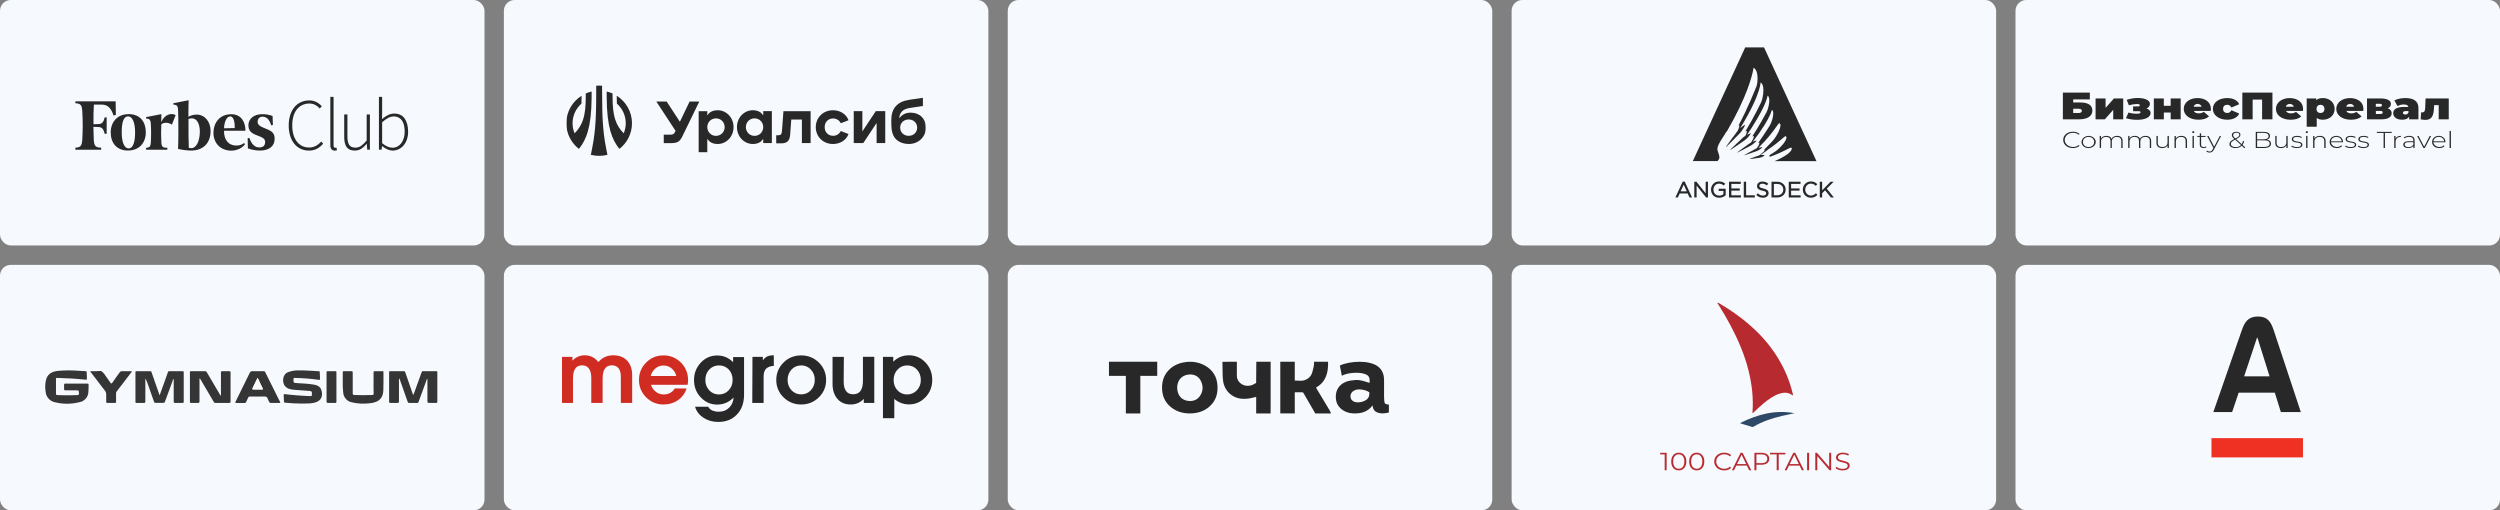 <?xml version="1.0" encoding="UTF-8"?> <svg xmlns="http://www.w3.org/2000/svg" width="1161" height="237" viewBox="0 0 1161 237" fill="none"><rect x="0" y="0" width="1161" height="237" fill="#808080" stroke="none"/> <rect x="468" width="225" height="114" rx="5" fill="#F6F9FD"></rect> <rect x="702" width="225" height="114" rx="5" fill="#F6F9FD"></rect> <path d="M781.448 84.343L778.054 91.709H779.199L780.051 89.849H783.765L784.603 91.709H785.789L782.395 84.343H781.448ZM783.315 88.853H780.494L781.911 85.755L783.315 88.853Z" fill="#282828"></path> <path d="M792.106 89.762L787.806 84.39H786.831V91.709H787.908V86.203L792.324 91.709H793.182V84.39H792.106V89.762Z" fill="#282828"></path> <path d="M798.164 88.665H800.344V90.204C799.799 90.626 799.152 90.833 798.423 90.833C797.612 90.833 796.951 90.572 796.467 90.057C795.976 89.535 795.731 88.866 795.731 88.05C795.731 87.287 795.976 86.624 796.467 86.089C796.958 85.547 797.564 85.286 798.307 85.286C799.09 85.286 799.792 85.547 800.392 86.056L800.501 86.149L801.21 85.333L801.101 85.239C800.705 84.918 800.29 84.671 799.867 84.51C799.438 84.35 798.927 84.269 798.334 84.269C797.251 84.269 796.351 84.644 795.649 85.387C794.954 86.129 794.6 87.019 794.6 88.043C794.6 89.113 794.947 90.023 795.636 90.739C796.324 91.462 797.251 91.823 798.389 91.823C799.52 91.823 800.521 91.448 801.36 90.712L801.407 90.672V87.662H798.164V88.665Z" fill="#282828"></path> <path d="M804.045 88.525H807.949V87.514H804.045V85.4H808.413V84.39H802.947V91.709H808.46V90.706H804.045V88.525Z" fill="#282828"></path> <path d="M810.9 84.39H809.803V91.709H814.934V90.692H810.9V84.39Z" fill="#282828"></path> <path d="M820.72 88.29C820.331 87.963 819.711 87.708 818.88 87.534C818.144 87.381 817.647 87.207 817.394 87.019C817.163 86.845 817.047 86.611 817.047 86.31C817.047 86.016 817.17 85.781 817.415 85.594C817.667 85.4 818.008 85.3 818.43 85.3C819.139 85.3 819.8 85.547 820.406 86.029L820.522 86.123L821.17 85.286L821.06 85.199C820.304 84.604 819.432 84.303 818.45 84.303C817.735 84.303 817.135 84.497 816.672 84.878C816.195 85.266 815.956 85.768 815.956 86.364C815.956 86.972 816.161 87.454 816.57 87.788C816.965 88.117 817.592 88.364 818.478 88.551C819.173 88.692 819.65 88.859 819.895 89.046C820.12 89.221 820.229 89.448 820.229 89.749C820.229 90.07 820.106 90.317 819.847 90.518C819.582 90.719 819.22 90.826 818.777 90.826C818.314 90.826 817.892 90.746 817.531 90.599C817.163 90.445 816.788 90.197 816.42 89.869L816.311 89.769L815.622 90.565L815.725 90.659C816.604 91.428 817.619 91.823 818.75 91.823C819.5 91.823 820.12 91.629 820.604 91.241C821.094 90.846 821.34 90.324 821.34 89.689C821.333 89.093 821.128 88.625 820.72 88.29Z" fill="#282828"></path> <path d="M825.319 84.39H822.689V91.709H825.319C826.464 91.709 827.418 91.355 828.154 90.666C828.891 89.97 829.265 89.093 829.265 88.05C829.265 87.006 828.891 86.123 828.154 85.433C827.432 84.744 826.471 84.39 825.319 84.39ZM825.319 90.692H823.786V85.407H825.319C826.165 85.407 826.853 85.661 827.371 86.163C827.889 86.665 828.147 87.3 828.147 88.05C828.147 88.812 827.889 89.448 827.378 89.943C826.866 90.445 826.171 90.692 825.319 90.692Z" fill="#282828"></path> <path d="M831.793 88.525H835.705V87.514H831.793V85.4H836.161V84.39H830.696V91.709H836.216V90.706H831.793V88.525Z" fill="#282828"></path> <path d="M843.207 89.836C842.853 90.164 842.499 90.418 842.158 90.572C841.824 90.733 841.429 90.806 840.993 90.806C840.243 90.806 839.63 90.545 839.119 90.01C838.615 89.481 838.356 88.819 838.356 88.043C838.356 87.26 838.608 86.598 839.112 86.069C839.616 85.541 840.23 85.279 840.986 85.279C841.756 85.279 842.478 85.594 843.139 86.203L843.242 86.303L843.971 85.534L843.868 85.44C843.453 85.059 843.024 84.764 842.594 84.564C842.151 84.363 841.62 84.263 841 84.263C839.93 84.263 839.024 84.631 838.308 85.367C837.593 86.096 837.231 86.999 837.231 88.043C837.231 89.1 837.593 90.003 838.294 90.726C839.003 91.448 839.902 91.816 840.966 91.816C841.606 91.816 842.165 91.709 842.621 91.502C843.078 91.295 843.521 90.987 843.93 90.579L844.025 90.485L843.296 89.729L843.207 89.836Z" fill="#282828"></path> <path d="M848.339 87.621L851.562 84.39H850.117L846.206 88.384V84.39H845.109V91.709H846.206V89.736L847.576 88.371L850.268 91.709H851.651L848.339 87.621Z" fill="#282828"></path> <path d="M843.562 74.822H824.1C824.89 74.548 828.584 72.822 830.199 71.524C831.132 70.774 831.868 69.985 832.052 69.323C832.086 69.216 832.1 69.115 832.1 69.015C832.1 68.921 832.086 68.841 832.059 68.754C832.011 68.58 831.909 68.513 831.704 68.547C831.323 68.6 830.601 69.008 829.354 69.644C827.773 70.447 825.34 71.618 821.667 72.929C821.824 72.742 821.912 72.574 821.912 72.441C821.912 72.4 821.905 72.367 821.892 72.333C821.837 72.24 821.694 72.22 821.469 72.26C823.193 71.183 824.325 70.427 824.325 70.427C825.169 69.918 826.86 68.406 828.1 66.86C828.965 65.79 829.612 64.706 829.626 63.937C829.626 63.923 829.626 63.917 829.626 63.91C829.626 63.716 829.585 63.535 829.49 63.388C829.442 63.301 829.381 63.254 829.306 63.241C828.999 63.174 828.406 63.736 827.166 64.813C825.899 65.904 823.956 67.523 820.938 69.537C820.931 69.543 820.931 69.543 820.924 69.55C820.815 69.651 820.713 69.758 820.597 69.851C820.208 70.206 819.745 70.473 819.316 70.781L818.014 71.684C817.871 71.785 817.728 71.878 817.578 71.979C817.585 71.979 817.599 71.972 817.605 71.972C818.198 71.898 818.798 71.878 819.445 72.046C819.479 72.052 819.5 72.093 819.493 72.126C819.493 72.139 819.486 72.146 819.473 72.159C818.982 72.608 818.437 72.869 817.885 73.083C817.333 73.31 816.726 73.303 816.147 73.397C815.568 73.491 814.982 73.578 814.396 73.658C813.803 73.725 813.224 73.805 812.631 73.866C812.597 73.866 812.57 73.846 812.57 73.812C812.57 73.785 812.583 73.765 812.604 73.752C813.149 73.524 813.707 73.324 814.26 73.11C814.811 72.902 815.37 72.708 815.929 72.521C816.345 72.38 816.753 72.186 817.176 72.073C817.401 71.872 817.619 71.678 817.837 71.477L819.03 70.44C819.105 70.373 819.18 70.306 819.254 70.239C819.391 70.005 819.479 69.798 819.479 69.644C819.479 69.577 819.466 69.523 819.432 69.477C819.411 69.457 819.391 69.443 819.37 69.436C821.646 67.148 823.289 65.335 823.289 65.335C823.902 64.726 824.938 63.208 825.742 61.635C826.369 60.397 826.846 59.133 826.846 58.243C826.846 57.848 826.75 57.527 826.539 57.32C826.185 56.945 825.803 57.594 824.665 59.22C823.357 61.093 821.04 64.258 816.604 68.64C816.795 68.587 816.985 68.54 817.183 68.5C817.558 68.426 817.939 68.366 818.348 68.359C818.382 68.359 818.41 68.386 818.41 68.419C818.41 68.439 818.403 68.453 818.396 68.46C818.123 68.761 817.823 69.002 817.51 69.229C817.203 69.457 816.883 69.657 816.556 69.838C816.229 70.018 815.888 70.166 815.527 70.286C815.166 70.4 814.805 70.513 814.457 70.641C813.755 70.902 813.047 71.149 812.331 71.39C811.616 71.624 810.907 71.872 810.184 72.093C810.15 72.106 810.123 72.086 810.109 72.052C810.103 72.026 810.109 71.999 810.137 71.986C810.784 71.597 811.438 71.243 812.093 70.868C812.747 70.507 813.408 70.152 814.075 69.804C814.409 69.63 814.73 69.436 815.057 69.249C815.288 69.115 815.527 69.008 815.772 68.908C816.522 67.891 817.306 66.646 816.985 66.312C816.89 66.232 816.713 66.285 816.467 66.426C816.467 66.426 816.467 66.426 816.474 66.419C819.37 62.371 821.762 58.491 821.762 58.491C822.171 57.895 822.662 56.771 823.023 55.553C823.302 54.597 823.5 53.586 823.5 52.743C823.5 51.934 823.323 51.285 822.866 50.977C822.866 50.977 822.75 51.706 822.021 53.325C820.999 55.587 818.784 59.595 814.014 65.803C814.144 65.75 814.266 65.696 814.396 65.643C814.811 65.482 815.234 65.335 815.691 65.248C815.725 65.241 815.759 65.268 815.765 65.295C815.765 65.315 815.765 65.335 815.752 65.342C815.466 65.71 815.152 66.024 814.825 66.319C814.498 66.62 814.157 66.887 813.81 67.148C813.455 67.403 813.087 67.63 812.699 67.831C812.631 67.864 812.563 67.898 812.494 67.931C812.413 67.971 812.331 68.011 812.242 68.058C812.004 68.178 811.765 68.299 811.527 68.426C811.486 68.446 811.438 68.473 811.391 68.5C810.839 68.801 810.287 69.095 809.728 69.383C809.557 69.477 809.38 69.564 809.21 69.657C808.999 69.764 808.787 69.871 808.576 69.978C808.011 70.266 807.445 70.561 806.873 70.835C806.845 70.848 806.804 70.835 806.798 70.808C806.784 70.788 806.791 70.754 806.811 70.741C807.499 70.206 808.208 69.697 808.91 69.175C809.019 69.095 809.128 69.015 809.237 68.941C809.585 68.694 809.925 68.446 810.273 68.199C810.525 68.018 810.784 67.838 811.036 67.657C811.241 67.516 811.445 67.369 811.643 67.215C811.793 67.108 811.936 66.994 812.086 66.881C812.433 66.62 812.794 66.392 813.176 66.198C813.769 65.261 814.478 64.03 814.478 63.448C814.478 63.328 814.45 63.241 814.382 63.181C814.26 63.087 814.021 63.208 813.707 63.462C817.115 58.276 820.256 52.315 820.256 52.315C820.467 51.967 820.685 51.452 820.89 50.85C821.312 49.605 821.667 47.973 821.667 46.655C821.667 46.521 821.667 46.394 821.653 46.267C821.605 45.397 821.367 44.708 820.863 44.42C820.863 44.42 820.863 44.447 820.849 44.494C820.849 44.494 820.849 44.494 820.849 44.501C820.808 44.802 820.59 45.939 819.657 48.147C818.723 50.368 817.06 53.673 814.123 58.283C814.123 58.29 814.116 58.297 814.109 58.303C814.096 58.33 814.075 58.363 814.062 58.397C813.605 59.227 813.047 60.003 812.528 60.806L811.356 62.612C811.854 62.338 812.386 62.097 812.965 61.916C813.005 61.903 813.047 61.923 813.06 61.963C813.067 61.983 813.067 62.003 813.053 62.023C812.528 62.953 811.854 63.703 811.131 64.405C810.77 64.753 810.382 65.068 809.96 65.349C809.857 65.415 809.755 65.482 809.653 65.549C809.339 65.757 809.019 65.964 808.712 66.185C808.712 66.185 808.712 66.185 808.706 66.185L808.597 66.258L807.472 67.055L806.968 67.396L806.225 67.904C805.38 68.46 804.556 69.035 803.704 69.577C803.67 69.597 803.629 69.59 803.602 69.557C803.581 69.53 803.588 69.49 803.608 69.47C803.69 69.389 803.765 69.309 803.847 69.229C804.481 68.593 805.121 67.984 805.762 67.362L806.416 66.74L806.852 66.325L807.152 66.051L807.956 65.308C808.188 65.094 808.413 64.874 808.637 64.653C808.774 64.519 808.903 64.392 809.04 64.258C809.401 63.91 809.782 63.589 810.198 63.308C810.321 63.228 810.443 63.147 810.566 63.067C810.92 62.338 811.22 61.595 811.22 61.167C811.22 61.02 811.186 60.906 811.104 60.846C810.982 60.765 810.77 60.886 810.498 61.127C814.314 54.938 817.796 47.645 817.796 47.645C818.042 47.17 818.287 46.441 818.484 45.591C818.75 44.474 818.927 43.149 818.927 41.931C818.927 41.068 818.832 40.252 818.614 39.603C818.539 39.389 818.457 39.195 818.348 39.021C818.348 39.014 818.341 39.001 818.334 38.994C818.15 38.686 817.912 38.446 817.619 38.305C817.619 38.325 817.612 39.429 816.822 41.945C815.834 45.183 813.49 50.83 808.113 59.601C808.351 59.38 808.59 59.166 808.849 58.966C809.292 58.611 809.748 58.27 810.273 57.975C810.314 57.955 810.355 57.969 810.382 58.002C810.396 58.022 810.396 58.042 810.389 58.062C810.184 58.618 809.919 59.12 809.632 59.608C809.353 60.096 809.04 60.565 808.712 61.013C808.379 61.461 808.017 61.883 807.615 62.277C807.356 62.532 807.097 62.786 806.832 63.04C806.695 63.181 806.552 63.321 806.416 63.462L805.251 64.666L804.174 65.757L804.072 65.857C803.268 66.64 802.484 67.436 801.673 68.212C801.646 68.239 801.598 68.239 801.571 68.212C801.55 68.192 801.544 68.152 801.564 68.125C802.198 67.202 802.866 66.312 803.52 65.402L803.826 64.987L804.515 64.05L805.53 62.719C805.646 62.565 805.762 62.411 805.878 62.251C806.096 61.956 806.3 61.655 806.511 61.361C806.648 61.174 806.791 60.993 806.941 60.819C806.961 60.792 806.982 60.772 806.995 60.745C807.193 60.324 807.377 59.889 807.513 59.494C807.513 59.494 807.513 59.494 807.513 59.487L807.52 59.467L807.527 59.447C807.547 59.387 807.568 59.32 807.588 59.26C807.602 59.213 807.615 59.166 807.629 59.126C807.636 59.106 807.636 59.093 807.643 59.073C807.656 59.006 807.677 58.946 807.683 58.885C807.683 58.879 807.69 58.865 807.69 58.865C807.697 58.818 807.711 58.778 807.711 58.731C807.711 58.711 807.718 58.691 807.718 58.671C807.724 58.624 807.724 58.577 807.724 58.537C807.724 58.377 807.683 58.256 807.602 58.19C807.547 58.156 807.472 58.163 807.39 58.203C811.472 50.81 815.684 40.152 815.684 40.152C815.738 40.025 815.793 39.877 815.834 39.71C816.065 38.914 816.222 37.736 816.222 36.512C816.222 35.381 816.086 34.21 815.759 33.274C815.663 32.993 815.547 32.732 815.404 32.498C815.173 32.103 814.886 31.788 814.532 31.594C814.478 31.561 814.423 31.534 814.362 31.507C814.355 31.507 814.341 31.501 814.334 31.494C814.334 31.494 814.334 31.527 814.321 31.588C814.3 31.708 814.266 31.949 814.205 32.317C813.694 35.08 811.384 44.828 802.021 60.913C801.843 61.04 801.694 61.214 801.557 61.455C800.992 62.451 800.167 63.642 799.411 64.853C799.159 65.261 798.906 65.676 798.682 66.078C798.682 66.078 798.682 66.084 798.675 66.084C798.293 66.767 797.98 67.429 797.782 68.058C797.693 68.319 797.632 68.573 797.598 68.814C797.537 69.209 797.543 69.577 797.639 69.912C798.259 72.073 798.423 71.805 798.484 73.116V73.136C798.504 73.591 798.218 74.08 797.837 74.528C797.768 74.608 797.598 74.796 797.584 74.809H786.143L810.484 22H819.214L843.562 74.822Z" fill="#282828"></path> <rect x="936" width="225" height="114" rx="5" fill="#F6F9FD"></rect> <rect width="225" height="114" rx="5" fill="#F6F9FD"></rect> <rect y="123" width="225" height="114" rx="5" fill="#F6F9FD"></rect> <rect x="234" y="123" width="225" height="114" rx="5" fill="#F6F9FD"></rect> <rect x="468" y="123" width="225" height="114" rx="5" fill="#F6F9FD"></rect> <rect x="702" y="123" width="225" height="114" rx="5" fill="#F6F9FD"></rect> <rect x="936" y="123" width="225" height="114" rx="5" fill="#F6F9FD"></rect> <path fill-rule="evenodd" clip-rule="evenodd" d="M636.008 175.842C635.826 174.715 634.99 174.082 633.922 173.709C632.089 173.068 630.191 173.033 628.274 173.185C626.502 173.324 624.789 173.667 623.137 174.496C622.831 172.879 622.536 171.329 622.238 169.761C623.691 169.072 625.151 168.688 626.65 168.429C629.857 167.878 633.071 167.792 636.25 168.559C639.602 169.369 641.955 171.217 642.605 174.616C642.765 175.456 642.759 176.727 642.759 176.727V184.363C642.759 184.695 642.801 185.404 642.822 185.734C642.941 187.499 643.107 187.672 645 187.939V191.573C643.132 192.022 641.213 192.259 639.314 191.406C638.246 190.927 637.754 190.04 637.519 188.993C637.489 188.856 637.475 188.715 637.457 188.546V188.546V188.542C637.448 188.455 637.438 188.36 637.424 188.253C635.131 191.394 631.85 192.165 628.243 191.972C624.202 191.756 621.1 189.171 620.529 186.121C619.6 181.157 622.228 177.449 627.472 176.701C630.789 176.227 631.739 176.428 636.026 177.818C636.026 177.608 636.034 177.398 636.042 177.19C636.06 176.733 636.078 176.281 636.008 175.842ZM635.894 182.154C634.794 181.433 633.543 181.054 632.235 180.896C630.876 180.732 629.534 180.818 628.381 181.666C627.323 182.445 626.924 183.682 627.311 184.958C627.608 185.938 628.657 186.706 629.893 186.818C631.084 186.927 632.24 186.754 633.34 186.308C635.315 185.506 636.088 184.241 635.894 182.154ZM552.656 191.999C549.227 192.019 546.144 191.069 543.586 188.917C540.748 186.53 539.627 183.423 539.655 179.901C539.68 176.98 540.505 174.322 542.572 172.077C544.427 170.065 546.787 168.867 549.542 168.323C553.002 167.639 556.331 168.023 559.395 169.668C563.259 171.744 565.168 174.996 565.403 179.136C565.61 182.777 564.685 186.057 561.817 188.674C559.272 190.997 556.151 191.965 552.656 191.999ZM552.739 173.887C549.835 173.955 547.796 175.424 547.017 177.844C546.539 179.335 546.569 180.814 547.046 182.306C547.74 184.471 549.276 185.801 551.616 186.148C553.987 186.498 556.023 185.757 557.318 183.8C558.792 181.572 558.82 179.191 557.645 176.834C556.638 174.814 554.845 173.911 552.739 173.887ZM601.293 182.182H604.655L605.204 182.302L605.979 183.641L605.991 183.662C607.607 186.458 609.223 189.253 610.811 192H618.103C618.027 191.818 617.962 191.646 617.9 191.483C617.776 191.16 617.667 190.872 617.512 190.612C616.264 188.523 615.008 186.439 613.752 184.355L613.744 184.341L613.738 184.331C613.051 183.192 612.365 182.053 611.68 180.913C611.561 180.717 611.454 180.514 611.338 180.294L611.338 180.293C611.285 180.193 611.23 180.089 611.172 179.98C615.907 177.274 616.891 172.931 616.754 168H610.259C610.259 169.935 609.931 171.072 609.546 172.41V172.41L609.545 172.411C609.496 172.581 609.446 172.755 609.396 172.934C608.888 174.742 607.626 175.95 605.823 176.562C604.824 176.9 603.756 176.84 602.662 176.777C602.209 176.751 601.752 176.725 601.293 176.727V168H594.569V191.979L601.293 192V182.182ZM583.434 168H590.087V192H583.369V184.304C582.973 184.393 582.587 184.489 582.208 184.584C581.404 184.784 580.63 184.978 579.844 185.081C576.794 185.483 573.891 185.117 571.404 183.07C569.481 181.486 568.354 179.362 568.014 176.952C567.782 175.318 567.763 173.172 567.743 171.016V171.016C567.734 169.998 567.725 168.977 567.693 168.007L574.397 168V169.091V174.546C574.397 177.115 576.723 179.142 579.254 179.178C580.818 179.199 581.73 178.828 583.355 177.825L583.434 168ZM522.845 192H529.569V174.546H537.414V168H515V174.546H522.845V192Z" fill="#282828"></path> <path d="M91.343 53.216C89.997 53.221 88.673 53.568 87.496 54.225C87.496 50.755 87.536 47.731 87.616 46.547L80.522 47.932V48.576L81.201 48.657C82.204 48.781 82.563 49.388 82.683 50.715C82.886 53.297 82.886 66.975 82.683 69.154C84.668 69.63 86.698 69.887 88.738 69.922C94.39 69.922 97.794 66.412 97.794 60.843C97.794 56.404 95.03 53.216 91.343 53.216ZM88.898 68.792C88.495 68.792 88.092 68.752 87.696 68.672C87.576 67.136 87.496 60.803 87.536 55.234C88.062 55.04 88.618 54.945 89.178 54.953C91.502 54.953 92.81 57.695 92.81 61.085C92.785 65.483 91.183 68.792 88.898 68.792ZM53.805 53.366L52.715 53.651C51.702 50.441 50.173 48.576 47.292 48.576H43.605C43.445 50.675 43.365 54.105 43.406 57.695L45.89 57.615C47.532 57.575 48.215 56.324 48.614 54.507H49.537V62.141H48.614C48.215 60.284 47.525 59.074 45.85 58.993L43.365 58.913C43.406 61.659 43.485 63.959 43.565 65.33C43.725 67.344 44.292 68.233 45.745 68.474L46.987 68.595V69.524H35V68.588L36.006 68.467C37.408 68.266 38.011 67.37 38.186 65.323C38.486 60.607 38.486 55.877 38.186 51.161C38.026 49.143 37.459 48.254 36.006 48.053L35.004 47.932V47.044H53.707L53.805 53.366ZM59.777 53C65.106 53 67.714 56.631 67.714 61.432C67.714 66.233 64.746 69.908 59.414 69.908C54.081 69.908 51.422 66.277 51.422 61.498C51.422 56.719 54.426 53 59.759 53H59.777ZM59.537 54.05C57.169 54.05 56.529 57.238 56.529 61.472C56.529 65.706 57.572 68.898 59.737 68.898C61.902 68.898 62.741 65.71 62.741 61.472C62.741 57.234 61.64 54.064 59.519 54.064L59.537 54.05ZM99.131 61.637C99.131 57.198 101.895 53.041 107.387 53.041C111.837 53.041 113.958 56.35 113.998 60.719H104.049C103.933 64.675 105.931 67.582 109.745 67.582C111.047 67.639 112.327 67.224 113.352 66.412L113.791 66.975C112.701 68.507 110.384 69.963 107.34 69.963C102.48 69.922 99.12 66.529 99.12 61.651L99.131 61.637ZM104.049 59.582L109.018 59.472C109.058 57.253 108.698 54.064 106.893 54.064C105.088 54.064 104.089 57.092 104.049 59.582ZM126.734 58.006L125.935 58.211C125.092 55.384 123.755 54.189 121.845 54.189C120.562 54.189 119.64 55.158 119.64 56.569C119.64 57.98 120.682 58.708 123.69 59.86C126.697 61.012 127.544 62.215 127.544 64.474C127.544 67.864 124.979 69.922 120.729 69.922C118.815 69.91 116.917 69.569 115.117 68.913L114.998 64.233L115.8 64.032C116.963 67.297 118.485 68.467 120.489 68.467C122.495 68.467 123.134 67.257 123.134 65.966C123.134 64.675 122.407 63.951 119.687 62.982C116.966 62.013 115.361 60.964 115.361 58.141C115.361 55.319 117.765 53.022 121.772 53.022C123.414 52.99 125.048 53.278 126.581 53.871L126.734 58.006ZM79.839 57.885C77.659 56.423 75.349 57.081 74.91 57.845C74.763 60.722 74.776 63.606 74.95 66.482C75.07 67.812 75.469 68.416 76.432 68.537L77.714 68.621V69.546H67.855V68.632L68.535 68.547C69.537 68.427 69.897 67.816 70.02 66.493C70.22 63.389 70.22 60.276 70.02 57.172C69.897 55.841 69.497 55.234 68.535 55.114L67.855 55.033V54.386L74.95 53L74.873 56.726C76.515 52.894 79.803 52.371 81.564 53.461L79.839 57.885Z" fill="#282828"></path> <path d="M143.425 69.93C142.116 69.944 140.82 69.664 139.633 69.11C138.482 68.567 137.468 67.768 136.669 66.774C135.8 65.683 135.149 64.432 134.754 63.092C134.285 61.516 134.058 59.877 134.082 58.233C134.061 56.603 134.296 54.981 134.776 53.424C135.189 52.093 135.85 50.852 136.723 49.768C137.536 48.776 138.561 47.983 139.723 47.45C140.941 46.901 142.262 46.624 143.595 46.638C144.797 46.613 145.986 46.895 147.05 47.457C147.951 47.931 148.756 48.571 149.422 49.344L148.506 50.401C147.909 49.705 147.184 49.131 146.371 48.711C145.52 48.282 144.579 48.066 143.628 48.082C142.487 48.071 141.357 48.321 140.326 48.814C139.348 49.288 138.49 49.982 137.82 50.843C137.103 51.785 136.573 52.858 136.262 54.002C135.883 55.379 135.701 56.804 135.72 58.233C135.701 59.666 135.884 61.095 136.262 62.478C136.574 63.641 137.102 64.734 137.82 65.699C138.48 66.586 139.341 67.302 140.331 67.789C141.32 68.275 142.411 68.518 143.512 68.496C144.579 68.515 145.636 68.275 146.592 67.798C147.568 67.273 148.441 66.573 149.168 65.732L150.065 66.723C149.261 67.686 148.283 68.489 147.184 69.088C146.02 69.678 144.728 69.967 143.425 69.93ZM155.412 69.93C154.082 69.93 153.416 69.065 153.414 67.337V45H154.907V67.542C154.881 67.829 154.955 68.117 155.114 68.357C155.172 68.438 155.248 68.503 155.336 68.547C155.423 68.592 155.52 68.614 155.619 68.613H155.84C155.972 68.605 156.102 68.582 156.229 68.544L156.502 69.772C156.342 69.816 156.186 69.856 156.026 69.893C155.824 69.925 155.62 69.938 155.416 69.93H155.412ZM164.765 69.93C163.07 69.93 161.828 69.418 161.038 68.394C160.249 67.37 159.853 65.785 159.851 63.64V53.15H161.343V63.45C161.343 65.198 161.631 66.488 162.205 67.319C162.782 68.149 163.723 68.562 165.034 68.562C165.975 68.571 166.896 68.292 167.675 67.761C168.659 67.043 169.538 66.189 170.287 65.224V53.157H171.776V69.52H170.523L170.352 66.792H170.287C169.573 67.683 168.728 68.457 167.781 69.088C166.88 69.659 165.833 69.951 164.769 69.93H164.765ZM182.346 69.93C181.497 69.915 180.659 69.723 179.887 69.366C179.015 68.975 178.202 68.464 177.468 67.849H177.399L177.228 69.52H175.975V45H177.468V52.093L177.399 55.3C178.224 54.602 179.122 53.995 180.076 53.49C180.983 53.002 181.994 52.745 183.022 52.741C185.202 52.741 186.827 53.496 187.9 55.008C188.973 56.519 189.516 58.548 189.528 61.096C189.547 62.359 189.352 63.617 188.95 64.814C188.606 65.832 188.072 66.776 187.377 67.593C186.741 68.332 185.954 68.924 185.071 69.33C184.218 69.725 183.289 69.93 182.35 69.93H182.346ZM182.278 68.599C183.067 68.604 183.845 68.417 184.548 68.054C185.252 67.683 185.865 67.158 186.342 66.518C186.867 65.803 187.263 65.001 187.512 64.149C187.802 63.158 187.944 62.129 187.933 61.096C187.94 60.155 187.843 59.217 187.646 58.298C187.483 57.507 187.179 56.751 186.749 56.068C186.351 55.452 185.803 54.949 185.158 54.605C184.423 54.233 183.608 54.051 182.786 54.075C181.895 54.097 181.022 54.336 180.243 54.774C179.244 55.327 178.312 55.997 177.468 56.77V66.485C178.239 67.175 179.121 67.728 180.076 68.12C180.777 68.41 181.523 68.572 182.281 68.599H182.278Z" fill="#282828"></path> <rect x="234" width="225" height="114" rx="5" fill="#F6F9FD"></rect> <mask id="mask0_72_19" style="mask-type:luminance" maskUnits="userSpaceOnUse" x="263" y="34" width="167" height="46"> <path d="M429.985 34H263V80H429.985V34Z" fill="white"></path> </mask> <g mask="url(#mask0_72_19)"> <path d="M333.289 51.2C331.095 51.2 329.455 52.038 328.643 53.425H328.467V51.626H324.458V70.684H328.467V64.642H328.643C329.45 66.029 331.095 66.868 333.289 66.868C337.403 66.868 340.667 63.396 340.667 59.032C340.667 54.672 337.403 51.2 333.289 51.2ZM332.477 63.097C330.24 63.097 328.467 61.298 328.467 59.032C328.467 56.743 330.24 54.966 332.477 54.966C334.78 54.966 336.53 56.743 336.53 59.032C336.53 61.32 334.758 63.097 332.477 63.097Z" fill="#282828"></path> <path d="M422.967 52.318C420.672 52.318 418.878 53.216 417.786 54.775H417.606C417.904 51.956 419.449 50.587 422.774 50.098L428.595 49.227V45.416L422.388 46.327C416.654 47.152 413.904 50.288 413.904 55.94C413.904 60.028 414.158 61.319 414.865 62.865C415.974 65.344 418.725 66.867 422.05 66.867C426.529 66.867 429.986 63.586 429.986 59.289C429.981 55.156 427.125 52.318 422.967 52.318ZM422.006 63.078C419.725 63.078 418.04 61.469 418.04 59.289C418.04 57.086 419.703 55.477 422.006 55.477C424.265 55.477 425.932 57.086 425.932 59.289C425.932 61.469 424.243 63.078 422.006 63.078Z" fill="#282828"></path> <path d="M320.254 47.15L315.74 56.55L309.59 47.15H304.795L313.722 60.756L313.477 61.273C313.091 62.097 312.582 62.542 311.406 62.542H308.248V66.457H311.853C314.604 66.457 315.714 65.737 316.863 63.367L324.755 47.146H320.254V47.15Z" fill="#282828"></path> <path d="M363.828 51.643L363.143 60.853C363.038 62.294 362.569 62.82 361.459 62.82H360.476V66.568H362.867C365.556 66.568 366.749 65.299 366.942 62.652L367.469 55.495H372.399V66.441H376.453V51.643H363.828Z" fill="#282828"></path> <path d="M386.904 55.01C388.544 55.01 389.847 55.962 390.466 57.235L394.05 55.839C393.049 53.025 390.211 51.203 386.82 51.203C382.276 51.203 378.845 54.588 378.845 59.039C378.845 63.485 382.28 66.875 386.82 66.875C390.211 66.875 393.049 65.053 394.05 62.239L390.466 60.843C389.847 62.112 388.544 63.068 386.904 63.068C384.623 63.068 382.977 61.396 382.977 59.043C382.977 56.682 384.623 55.01 386.904 55.01Z" fill="#282828"></path> <path d="M406.711 51.621L400.486 61.029V51.621H396.477V66.441H400.912L407.097 57.1V66.441H411.106V51.621H406.711Z" fill="#282828"></path> <path d="M354.439 53.419H354.263C353.456 52.032 351.811 51.194 349.618 51.194C345.503 51.194 342.239 54.666 342.239 59.03C342.239 63.39 345.503 66.866 349.618 66.866C351.811 66.866 353.452 66.028 354.263 64.641H354.439V66.44H358.448V51.62H354.439V53.419ZM350.434 63.096C348.152 63.096 346.38 61.319 346.38 59.03C346.38 56.741 348.131 54.965 350.434 54.965C352.671 54.965 354.443 56.741 354.443 59.03C354.439 61.296 352.671 63.096 350.434 63.096Z" fill="#282828"></path> <path d="M293.494 57.235C293.494 51.868 290.665 47.151 286.414 44.463L286.471 48.107C288.998 50.35 290.599 53.613 290.599 57.235C290.599 58.889 290.257 60.466 289.656 61.907C287.827 60.113 286.524 58.001 285.712 55.508C284.734 52.489 284.506 49.185 284.471 45.147L284.475 43.411C283.598 43.022 282.681 42.713 281.742 42.496L281.747 45.143C281.839 59.084 284.177 64.831 287.656 69.15C291.213 66.376 293.494 62.071 293.494 57.235C293.494 57.239 293.494 57.239 293.494 57.235Z" fill="#282828"></path> <path d="M274.752 45.145L274.756 42.499C273.818 42.716 272.901 43.024 272.024 43.414L272.028 45.15C271.988 49.184 271.765 52.492 270.786 55.511C269.979 58.003 268.672 60.111 266.843 61.91C266.242 60.469 265.9 58.892 265.9 57.237C265.9 53.612 267.496 50.353 270.028 48.11L270.085 44.466C265.829 47.149 263 51.867 263 57.233V57.237C263 62.073 265.285 66.379 268.839 69.153C272.326 64.838 274.66 59.087 274.752 45.145Z" fill="#282828"></path> <path d="M279.616 39.809C279.12 39.768 278.673 39.75 278.252 39.75C277.83 39.75 277.383 39.768 276.883 39.809V42.941C276.883 56.664 276.37 62.629 274.382 71.893C276.9 72.55 279.576 72.55 282.099 71.897C280.125 62.701 279.616 56.737 279.616 42.941V39.809Z" fill="#282828"></path> </g> <path fill-rule="evenodd" clip-rule="evenodd" d="M958 55.416H965.613C969.43 55.416 971.699 53.891 971.699 51.355C971.699 48.925 969.761 47.594 966.23 47.594H962.786V46.159H970.524V43H958V55.416ZM962.786 52.491V50.504H965.282C966.296 50.504 966.812 50.822 966.812 51.46C966.812 52.099 966.251 52.491 965.282 52.491H962.786ZM973.184 55.416H977.496L981.376 51.02V55.416H986.019V45.715H981.728L977.827 50.097V45.715H973.184V55.416ZM996.828 50.378C997.292 50.193 997.688 49.901 997.972 49.536C998.256 49.17 998.417 48.744 998.439 48.304C998.439 46.407 995.859 45.502 992.642 45.502C990.923 45.532 989.224 45.826 987.626 46.371L988.671 48.907C989.83 48.542 991.049 48.34 992.283 48.307C993.398 48.307 993.747 48.52 993.747 48.874C993.747 49.228 993.457 49.407 992.757 49.407H990.613V51.643H993.192C993.83 51.643 994.057 51.784 994.057 52.159C994.057 52.617 993.398 52.812 992.45 52.812C991.096 52.834 989.749 52.646 988.473 52.258L987.298 54.901C988.994 55.408 990.779 55.661 992.575 55.647C995.939 55.647 998.745 54.565 998.745 52.473C998.749 51.496 998.027 50.759 996.828 50.378ZM1000.24 55.416H1004.89V52.258H1008.06V55.416H1012.71V45.715H1008.05V49.12H1004.88V45.715H1000.24V55.416ZM1026.74 50.558C1026.74 47.277 1023.87 45.538 1020.52 45.538C1016.87 45.538 1014.13 47.612 1014.13 50.558C1014.13 53.447 1016.81 55.596 1020.96 55.596C1023.21 55.596 1024.79 55.063 1025.89 54.035L1023.45 51.937C1022.79 52.414 1021.96 52.666 1021.1 52.644C1019.94 52.644 1019.15 52.255 1018.83 51.508H1026.67C1026.7 51.212 1026.74 50.84 1026.74 50.558ZM1020.57 48.269C1021 48.247 1021.43 48.368 1021.77 48.607C1022.11 48.847 1022.33 49.187 1022.39 49.56H1018.76C1018.82 49.188 1019.04 48.85 1019.38 48.611C1019.71 48.371 1020.14 48.249 1020.58 48.269H1020.57ZM1034.33 55.596C1037.07 55.596 1039.14 54.514 1039.88 52.722L1036.27 51.197C1035.79 52.096 1035.11 52.473 1034.31 52.473C1033.26 52.473 1032.39 51.835 1032.39 50.558C1032.39 49.282 1033.25 48.658 1034.31 48.658C1035.11 48.658 1035.79 49.033 1036.27 49.938L1039.88 48.409C1039.14 46.611 1037.07 45.538 1034.33 45.538C1030.43 45.538 1027.66 47.612 1027.66 50.558C1027.66 53.504 1030.44 55.596 1034.34 55.596H1034.33ZM1041.34 43.009V55.416H1046.13V46.246H1050.52V55.416H1055.32V43L1041.34 43.009ZM1069.55 50.567C1069.55 47.286 1066.68 45.547 1063.34 45.547C1059.68 45.547 1056.94 47.621 1056.94 50.567C1056.94 53.456 1059.62 55.605 1063.77 55.605C1066.02 55.605 1067.61 55.072 1068.7 54.044L1066.26 51.946C1065.61 52.423 1064.77 52.675 1063.91 52.653C1062.75 52.653 1061.97 52.264 1061.64 51.517H1069.48C1069.52 51.212 1069.56 50.84 1069.56 50.558L1069.55 50.567ZM1063.38 48.278C1063.81 48.256 1064.24 48.375 1064.58 48.613C1064.92 48.85 1065.14 49.189 1065.21 49.56H1061.57C1061.63 49.188 1061.85 48.85 1062.19 48.611C1062.52 48.371 1062.95 48.249 1063.39 48.269L1063.38 48.278ZM1078.75 45.547C1077.36 45.547 1076.34 45.865 1075.66 46.521V45.715H1071.23V58.851H1075.89V54.76C1076.58 55.329 1077.51 55.596 1078.75 55.596C1081.7 55.596 1084.2 53.696 1084.2 50.576C1084.2 47.456 1081.71 45.538 1078.76 45.538L1078.75 45.547ZM1077.64 52.482C1076.59 52.482 1075.8 51.844 1075.8 50.585C1075.8 49.327 1076.6 48.667 1077.64 48.667C1078.67 48.667 1079.47 49.324 1079.47 50.585C1079.47 51.847 1078.67 52.473 1077.65 52.473L1077.64 52.482ZM1097.57 50.567C1097.57 47.286 1094.7 45.547 1091.36 45.547C1087.7 45.547 1084.96 47.621 1084.96 50.567C1084.96 53.456 1087.64 55.605 1091.79 55.605C1094.04 55.605 1095.63 55.072 1096.72 54.044L1094.28 51.946C1093.62 52.423 1092.79 52.675 1091.93 52.653C1090.77 52.653 1089.99 52.264 1089.66 51.517H1097.5C1097.54 51.212 1097.58 50.84 1097.58 50.558L1097.57 50.567ZM1091.4 48.278C1091.83 48.256 1092.26 48.375 1092.6 48.613C1092.94 48.85 1093.16 49.189 1093.22 49.56H1089.59C1089.65 49.188 1089.87 48.85 1090.21 48.611C1090.54 48.371 1090.97 48.249 1091.41 48.269L1091.4 48.278ZM1108.83 50.336C1109.28 50.15 1109.67 49.856 1109.94 49.488C1110.21 49.121 1110.35 48.694 1110.35 48.26C1110.35 46.662 1108.61 45.724 1105.56 45.724H1099.24V55.416H1105.91C1109.12 55.416 1110.69 54.301 1110.69 52.578C1110.72 52.08 1110.55 51.588 1110.22 51.181C1109.88 50.773 1109.4 50.473 1108.84 50.327L1108.83 50.336ZM1103.32 48.206H1105.17C1105.86 48.206 1106.18 48.4 1106.18 48.862C1106.18 49.324 1105.86 49.56 1105.17 49.56H1103.33L1103.32 48.206ZM1105.51 52.935H1103.35V51.514H1105.51C1106.21 51.514 1106.52 51.745 1106.52 52.206C1106.52 52.668 1106.18 52.935 1105.51 52.935ZM1117.02 45.538C1115.27 45.538 1113.26 45.928 1111.94 46.638L1113.43 49.282C1114.28 48.78 1115.29 48.514 1116.32 48.517C1117.64 48.517 1118.3 48.907 1118.45 49.653H1116.57C1113.06 49.653 1111.41 50.699 1111.41 52.578C1111.41 54.247 1112.83 55.596 1115.59 55.596C1117.18 55.596 1118.25 55.117 1118.79 54.142V55.416H1123.12V50.202C1123.14 46.974 1120.91 45.538 1117.02 45.538ZM1117.02 53.184C1116.32 53.184 1115.91 52.845 1115.91 52.401C1115.91 51.871 1116.34 51.586 1117.33 51.586H1118.49V52.258C1118.4 52.531 1118.2 52.77 1117.94 52.938C1117.67 53.106 1117.35 53.192 1117.02 53.184ZM1126.43 45.715L1126.27 49.938C1126.2 51.391 1126.02 52.206 1124.82 52.206C1124.66 52.203 1124.5 52.191 1124.35 52.171L1124.16 55.416C1124.87 55.581 1125.6 55.67 1126.33 55.683C1129.41 55.683 1130.19 53.609 1130.35 50.097L1130.42 48.838H1132.53V55.431H1137.2V45.715H1126.43Z" fill="#282828"></path> <path fill-rule="evenodd" clip-rule="evenodd" d="M1097.58 68.761C1099.24 68.761 1100.14 68.141 1100.14 67.23C1100.14 65.108 1095.85 66.292 1095.85 64.617C1095.85 64.017 1096.4 63.568 1097.67 63.568C1098.37 63.557 1099.05 63.733 1099.62 64.071L1099.91 63.643C1099.24 63.276 1098.47 63.087 1097.68 63.097C1096.04 63.097 1095.22 63.784 1095.22 64.629C1095.22 66.814 1099.52 65.624 1099.52 67.242C1099.52 67.874 1098.98 68.291 1097.61 68.291C1096.76 68.299 1095.94 68.061 1095.27 67.617L1094.99 68.045C1095.5 68.441 1096.51 68.761 1097.58 68.761ZM1091.66 68.761C1093.31 68.761 1094.22 68.141 1094.22 67.23C1094.22 65.108 1089.92 66.292 1089.92 64.617C1089.92 64.017 1090.48 63.568 1091.75 63.568C1092.44 63.557 1093.12 63.733 1093.69 64.071L1093.98 63.643C1093.32 63.277 1092.54 63.087 1091.76 63.097C1090.12 63.097 1089.3 63.784 1089.3 64.629C1089.3 66.814 1093.6 65.624 1093.6 67.242C1093.6 67.874 1093.05 68.291 1091.68 68.291C1090.84 68.299 1090.01 68.061 1089.34 67.617L1089.06 68.045C1089.56 68.441 1090.57 68.761 1091.64 68.761H1091.66ZM1084.98 63.568C1085.31 63.563 1085.63 63.612 1085.92 63.714C1086.22 63.816 1086.5 63.967 1086.73 64.16C1086.96 64.353 1087.14 64.583 1087.27 64.837C1087.4 65.091 1087.47 65.365 1087.47 65.642H1082.51C1082.51 65.366 1082.58 65.093 1082.71 64.839C1082.83 64.586 1083.02 64.356 1083.25 64.163C1083.48 63.971 1083.75 63.819 1084.05 63.717C1084.34 63.614 1084.66 63.564 1084.98 63.568ZM1088.09 65.909C1088.09 64.254 1086.76 63.097 1084.99 63.097C1083.22 63.097 1081.88 64.275 1081.88 65.929C1081.88 67.584 1083.26 68.761 1085.23 68.761C1085.69 68.776 1086.14 68.703 1086.57 68.548C1086.99 68.392 1087.36 68.158 1087.67 67.862L1087.32 67.509C1086.95 67.849 1086.47 68.09 1085.95 68.202C1085.42 68.314 1084.87 68.293 1084.36 68.14C1083.85 67.987 1083.4 67.71 1083.07 67.342C1082.74 66.974 1082.54 66.531 1082.5 66.067H1088.08C1088.07 66.004 1088.09 65.95 1088.09 65.909ZM1077.38 63.097C1076.15 63.097 1075.25 63.568 1074.81 64.35V63.151H1074.22V68.725H1074.84V65.744C1074.84 64.422 1075.77 63.577 1077.3 63.577C1078.62 63.577 1079.39 64.239 1079.39 65.498V68.717H1080.02V65.459C1080.01 63.901 1078.96 63.097 1077.38 63.097H1077.38ZM1070.97 68.717H1071.59V63.142H1070.97V68.717ZM1071.28 61.785C1071.35 61.79 1071.42 61.782 1071.48 61.763C1071.55 61.743 1071.61 61.712 1071.66 61.671C1071.71 61.631 1071.75 61.581 1071.78 61.526C1071.81 61.471 1071.82 61.412 1071.82 61.352C1071.82 61.291 1071.81 61.232 1071.78 61.177C1071.75 61.122 1071.71 61.073 1071.66 61.032C1071.61 60.991 1071.55 60.96 1071.48 60.941C1071.42 60.921 1071.35 60.914 1071.28 60.919C1071.14 60.919 1071.01 60.966 1070.92 61.048C1070.82 61.13 1070.77 61.24 1070.77 61.356C1070.77 61.413 1070.78 61.469 1070.81 61.522C1070.83 61.574 1070.87 61.622 1070.92 61.661C1070.97 61.701 1071.02 61.733 1071.08 61.754C1071.15 61.775 1071.21 61.785 1071.28 61.785ZM1066.67 68.761C1068.32 68.761 1069.22 68.141 1069.22 67.23C1069.22 65.108 1064.93 66.292 1064.93 64.617C1064.93 64.017 1065.48 63.568 1066.75 63.568C1067.45 63.557 1068.13 63.733 1068.7 64.071L1068.99 63.643C1068.33 63.277 1067.55 63.087 1066.77 63.097C1065.13 63.097 1064.31 63.784 1064.31 64.629C1064.31 66.814 1068.6 65.624 1068.6 67.242C1068.6 67.874 1068.06 68.291 1066.69 68.291C1065.85 68.299 1065.02 68.061 1064.35 67.617L1064.07 68.045C1064.58 68.441 1065.6 68.761 1066.67 68.761ZM1061.77 63.142V66.112C1061.77 67.437 1060.86 68.279 1059.39 68.279C1058.04 68.279 1057.26 67.617 1057.26 66.358V63.142H1056.64V66.4C1056.64 67.958 1057.68 68.761 1059.35 68.761C1059.85 68.785 1060.35 68.68 1060.78 68.459C1061.22 68.239 1061.57 67.912 1061.79 67.521V68.72H1062.39V63.142H1061.77ZM1051.44 68.237H1048.2V65.159H1051.44C1053.11 65.159 1054.02 65.63 1054.02 66.7C1054.02 67.769 1053.11 68.249 1051.44 68.249V68.237ZM1051.17 61.698C1052.67 61.698 1053.54 62.198 1053.54 63.196C1053.54 64.194 1052.67 64.695 1051.17 64.695H1048.2V61.71L1051.17 61.698ZM1052.74 64.85C1053.17 64.748 1053.55 64.523 1053.81 64.212C1054.07 63.902 1054.21 63.524 1054.19 63.139C1054.19 61.902 1053.06 61.227 1051.2 61.227H1047.57V68.72H1051.44C1053.58 68.72 1054.65 68.006 1054.65 66.745C1054.65 65.708 1053.97 65.063 1052.74 64.862V64.85ZM1137.58 68.717H1138.2V60.793H1137.58V68.717ZM1132.56 63.568C1132.89 63.563 1133.21 63.612 1133.51 63.714C1133.81 63.816 1134.08 63.967 1134.31 64.16C1134.54 64.353 1134.72 64.583 1134.85 64.837C1134.98 65.091 1135.05 65.365 1135.05 65.642H1130.09C1130.1 65.365 1130.16 65.091 1130.29 64.837C1130.42 64.583 1130.6 64.353 1130.83 64.16C1131.06 63.967 1131.34 63.816 1131.64 63.714C1131.94 63.612 1132.26 63.563 1132.58 63.568H1132.56ZM1135.66 65.909C1135.66 64.254 1134.34 63.097 1132.56 63.097C1130.79 63.097 1129.46 64.275 1129.46 65.929C1129.46 67.584 1130.84 68.761 1132.8 68.761C1133.26 68.776 1133.72 68.703 1134.14 68.548C1134.56 68.392 1134.94 68.158 1135.24 67.862L1134.89 67.509C1134.52 67.849 1134.05 68.09 1133.52 68.202C1133 68.314 1132.45 68.293 1131.94 68.14C1131.42 67.987 1130.98 67.71 1130.65 67.342C1130.31 66.974 1130.12 66.531 1130.07 66.067H1135.65C1135.66 66.004 1135.67 65.95 1135.67 65.909H1135.66ZM1128.36 63.142L1125.77 68.141L1123.18 63.154H1122.53L1125.44 68.728H1126.08L1129.02 63.154L1128.36 63.142ZM1118.52 68.324C1117.38 68.324 1116.72 67.874 1116.72 67.149C1116.72 66.508 1117.19 66.025 1118.53 66.025H1120.75V67.074C1120.58 67.461 1120.28 67.791 1119.88 68.016C1119.48 68.241 1119 68.349 1118.52 68.324ZM1118.87 63.097C1117.92 63.085 1117 63.366 1116.28 63.889L1116.59 64.275C1117.2 63.813 1118 63.561 1118.82 63.568C1120.09 63.568 1120.75 64.125 1120.75 65.159V65.609H1118.52C1116.72 65.609 1116.08 66.325 1116.08 67.17C1116.08 68.12 1116.97 68.761 1118.42 68.761C1119.55 68.761 1120.34 68.366 1120.75 67.725V68.717H1121.35V65.183C1121.37 63.805 1120.47 63.097 1118.87 63.097ZM1112.49 64.359V63.142H1111.89V68.717H1112.51V65.813C1112.51 64.434 1113.37 63.613 1114.81 63.613C1114.86 63.613 1114.91 63.613 1114.96 63.613V63.097C1113.75 63.097 1112.89 63.547 1112.49 64.359ZM1106.94 68.717H1107.57V61.731H1110.71V61.248H1103.81V61.74H1106.95L1106.94 68.717ZM1038.24 68.324C1036.91 68.324 1035.99 67.725 1035.99 66.859C1035.99 66.145 1036.45 65.642 1037.99 64.862L1040.74 67.35C1040.44 67.669 1040.06 67.923 1039.62 68.092C1039.19 68.261 1038.71 68.341 1038.24 68.324ZM1037.08 62.723C1037.08 62.063 1037.63 61.614 1038.56 61.614C1039.5 61.614 1039.93 62.019 1039.93 62.627C1039.93 63.235 1039.49 63.613 1038.12 64.296C1037.28 63.538 1037.06 63.196 1037.06 62.723H1037.08ZM1042.72 68.471L1041.43 67.299C1041.79 66.768 1042.05 66.184 1042.17 65.576L1041.66 65.444C1041.55 65.974 1041.33 66.485 1041.03 66.957L1038.46 64.617C1039.93 63.868 1040.44 63.355 1040.44 62.618C1040.44 61.719 1039.7 61.197 1038.53 61.197C1037.26 61.197 1036.47 61.797 1036.47 62.723C1036.47 63.301 1036.7 63.739 1037.58 64.521V64.542C1035.93 65.375 1035.34 66.04 1035.34 66.894C1035.34 68.003 1036.51 68.761 1038.17 68.761C1038.71 68.78 1039.26 68.692 1039.76 68.505C1040.26 68.319 1040.71 68.037 1041.06 67.683L1042.32 68.819L1042.72 68.471ZM1030.87 63.142L1028.25 68.141L1025.66 63.154H1024.99L1027.91 68.708L1027.57 69.382C1027.17 70.14 1026.74 70.377 1026.14 70.377C1025.92 70.381 1025.69 70.345 1025.48 70.269C1025.28 70.194 1025.09 70.081 1024.94 69.939L1024.64 70.332C1024.84 70.497 1025.07 70.626 1025.33 70.713C1025.58 70.8 1025.86 70.843 1026.13 70.838C1026.99 70.838 1027.63 70.509 1028.15 69.484L1031.48 63.148L1030.87 63.142ZM1024.41 67.991C1024.13 68.195 1023.77 68.302 1023.41 68.291C1022.61 68.291 1022.2 67.895 1022.2 67.179V63.583H1024.26V63.142H1022.2V61.923H1021.58V63.142H1020.39V63.601H1021.58V67.242C1021.58 68.18 1022.2 68.758 1023.34 68.758C1023.83 68.772 1024.3 68.631 1024.68 68.363L1024.41 67.991ZM1018.21 68.717H1018.83V63.142H1018.21V68.717ZM1018.52 61.785C1018.59 61.79 1018.66 61.782 1018.73 61.763C1018.8 61.743 1018.86 61.712 1018.91 61.671C1018.96 61.631 1019 61.581 1019.03 61.526C1019.06 61.471 1019.07 61.412 1019.07 61.352C1019.07 61.291 1019.06 61.232 1019.03 61.177C1019 61.122 1018.96 61.073 1018.91 61.032C1018.86 60.991 1018.8 60.96 1018.73 60.941C1018.66 60.921 1018.59 60.914 1018.52 60.919C1018.39 60.921 1018.26 60.968 1018.17 61.05C1018.08 61.131 1018.02 61.241 1018.02 61.356C1018.02 61.47 1018.08 61.579 1018.17 61.659C1018.26 61.74 1018.39 61.785 1018.52 61.785ZM1013.02 63.097C1011.79 63.097 1010.88 63.568 1010.45 64.35V63.151H1009.85V68.725H1010.47V65.744C1010.47 64.422 1011.4 63.577 1012.93 63.577C1014.25 63.577 1015.02 64.239 1015.02 65.498V68.717H1015.65V65.459C1015.65 63.901 1014.6 63.097 1013.02 63.097ZM1006.6 63.142V66.112C1006.6 67.437 1005.69 68.279 1004.22 68.279C1002.87 68.279 1002.08 67.617 1002.08 66.358V63.142H1001.46V66.4C1001.46 67.958 1002.51 68.761 1004.17 68.761C1004.67 68.785 1005.17 68.68 1005.61 68.459C1006.04 68.239 1006.39 67.912 1006.61 67.521V68.72H1007.22V63.142H1006.6ZM996.41 63.097C995.866 63.073 995.326 63.188 994.859 63.429C994.392 63.669 994.018 64.023 993.785 64.446C993.436 63.547 992.582 63.097 991.415 63.097C990.247 63.097 989.351 63.559 988.929 64.338V63.139H988.333V68.714H988.954V65.744C988.954 64.422 989.86 63.577 991.328 63.577C992.593 63.577 993.353 64.239 993.353 65.498V68.717H993.97V65.744C993.97 64.422 994.876 63.577 996.344 63.577C997.612 63.577 998.369 64.239 998.369 65.498V68.717H998.989V65.459C998.975 63.901 997.958 63.097 996.41 63.097ZM983.188 63.097C982.645 63.073 982.105 63.188 981.638 63.428C981.171 63.668 980.798 64.023 980.567 64.446C980.218 63.547 979.361 63.097 978.193 63.097C977.025 63.097 976.13 63.559 975.704 64.338V63.139H975.108V68.714H975.732V65.744C975.732 64.422 976.638 63.577 978.106 63.577C979.371 63.577 980.131 64.239 980.131 65.498V68.717H980.724V65.744C980.724 64.422 981.63 63.577 983.098 63.577C984.366 63.577 985.123 64.239 985.123 65.498V68.717H985.743V65.459C985.754 63.901 984.736 63.097 983.164 63.097H983.188ZM969.918 68.279C968.429 68.279 967.311 67.329 967.311 65.929C967.311 64.53 968.429 63.58 969.918 63.58C971.406 63.58 972.529 64.53 972.529 65.929C972.529 67.329 971.413 68.279 969.918 68.279ZM969.918 68.761C970.572 68.77 971.213 68.612 971.762 68.306C972.311 68.001 972.741 67.561 972.998 67.045C973.256 66.528 973.328 65.957 973.207 65.405C973.086 64.853 972.777 64.344 972.318 63.943C971.859 63.543 971.273 63.269 970.632 63.156C969.992 63.042 969.327 63.096 968.722 63.309C968.117 63.522 967.599 63.885 967.235 64.351C966.871 64.818 966.676 65.367 966.676 65.929C966.658 66.302 966.729 66.673 966.884 67.021C967.04 67.369 967.277 67.685 967.582 67.951C967.886 68.216 968.25 68.425 968.652 68.565C969.054 68.704 969.485 68.771 969.918 68.761ZM962.661 68.761C963.232 68.78 963.803 68.697 964.336 68.517C964.868 68.337 965.352 68.064 965.756 67.716L965.358 67.362C965.007 67.66 964.589 67.893 964.129 68.047C963.669 68.202 963.178 68.275 962.685 68.261C961.668 68.261 960.693 67.914 959.974 67.296C959.255 66.677 958.851 65.839 958.851 64.964C958.851 64.09 959.255 63.252 959.974 62.633C960.693 62.015 961.668 61.668 962.685 61.668C963.178 61.654 963.67 61.726 964.129 61.881C964.589 62.035 965.007 62.269 965.358 62.567L965.756 62.213C965.351 61.866 964.867 61.594 964.335 61.416C963.802 61.237 963.232 61.156 962.661 61.176C960.078 61.176 958.15 62.789 958.15 64.97C958.15 67.152 960.081 68.77 962.664 68.77L962.661 68.761Z" fill="#282828"></path> <path d="M261 165.733H263.412H265.824V167.5C267.446 165.819 269.332 165 271.524 165C273.936 165 275.953 165.905 277.532 167.716L277.882 168.147L278.277 167.716C279.987 165.905 282.18 165 284.855 165C287.529 165 289.634 165.819 291.213 167.457C292.748 169.095 293.581 171.336 293.581 174.138V187.112H290.95H288.319V175C288.319 173.233 287.968 171.94 287.266 171.034C286.565 170.129 285.512 169.655 284.153 169.655C282.706 169.655 281.61 170.172 280.908 171.207C280.206 172.241 279.856 173.793 279.856 175.862V187.112H277.225H274.594V175.603C274.594 173.664 274.243 172.198 273.497 171.164C272.752 170.129 271.699 169.655 270.296 169.655C268.893 169.655 267.841 170.172 267.139 171.207C266.437 172.241 266.087 173.793 266.087 175.862V187.112H263.456H261V165.733Z" fill="#D02C22"></path> <path d="M308.139 187.845C304.982 187.845 302.307 186.724 300.071 184.526C297.878 182.327 296.738 179.612 296.738 176.465C296.738 173.319 297.834 170.603 300.071 168.362C302.307 166.121 304.982 165.043 308.139 165.043C311.296 165.043 313.971 166.164 316.207 168.362C318.4 170.603 319.54 173.319 319.54 176.465C319.54 177.241 319.496 177.974 319.321 178.707H302.307C302.614 179.612 303.096 180.474 303.798 181.25C304.982 182.543 306.473 183.189 308.271 183.189C309.367 183.189 310.375 182.931 311.296 182.414C312.217 181.896 312.875 181.25 313.313 180.388H318.839C318.137 182.672 316.778 184.483 314.892 185.819C312.963 187.155 310.726 187.845 308.139 187.845ZM314.059 174.612C313.796 173.491 313.27 172.5 312.524 171.681C311.34 170.388 309.893 169.741 308.139 169.741C306.385 169.741 304.938 170.388 303.754 171.681C303.009 172.543 302.482 173.534 302.175 174.612H314.059Z" fill="#D02C22"></path> <path d="M333.748 191.207C335.809 191.207 337.475 190.517 338.79 189.138C339.93 187.974 340.544 186.465 340.676 184.612C338.527 186.81 335.984 187.888 333.046 187.888C330.064 187.888 327.565 186.767 325.46 184.569C323.355 182.371 322.303 179.655 322.303 176.509C322.303 173.362 323.355 170.647 325.46 168.405C327.565 166.164 330.108 165.086 333.046 165.086C335.94 165.086 338.396 166.121 340.457 168.19V165.819H345.543V183.233C345.543 187.069 344.447 190.172 342.255 192.457C340.106 194.784 337.168 195.948 333.572 195.948C330.941 195.948 328.661 195.302 326.688 194.009C324.714 192.715 323.399 190.991 322.785 188.879H328.88C329.231 189.612 329.889 190.172 330.766 190.646C331.599 190.948 332.607 191.207 333.748 191.207ZM333.879 169.698C332.081 169.698 330.547 170.345 329.363 171.638C328.135 172.931 327.565 174.569 327.565 176.465C327.565 178.362 328.179 179.957 329.363 181.25C330.547 182.543 332.081 183.19 333.879 183.19C335.677 183.19 337.212 182.543 338.396 181.25C339.624 179.957 340.237 178.362 340.237 176.422C340.237 174.483 339.624 172.888 338.44 171.595C337.212 170.302 335.677 169.698 333.879 169.698Z" fill="#282828"></path> <path d="M349.446 165.733H351.858H354.27V167.328L354.533 167.026C355.497 165.69 356.988 165 359.049 165H359.356V169.914C357.865 170 356.769 170.388 355.98 171.034C355.059 171.81 354.62 173.06 354.62 174.741V187.112H351.989H349.358L349.446 165.733Z" fill="#282828"></path> <path d="M363.873 184.526C361.636 182.327 360.496 179.612 360.496 176.465C360.496 173.319 361.636 170.603 363.873 168.362C366.109 166.121 368.872 165.043 372.073 165.043C375.274 165.043 378.036 166.164 380.273 168.362C382.509 170.56 383.649 173.319 383.649 176.465C383.649 179.612 382.509 182.327 380.273 184.526C378.036 186.724 375.274 187.845 372.073 187.845C368.872 187.845 366.109 186.724 363.873 184.526ZM376.589 181.207C377.773 179.914 378.387 178.319 378.387 176.422C378.387 174.526 377.773 172.931 376.589 171.638C375.405 170.345 373.871 169.698 372.073 169.698C370.275 169.698 368.74 170.345 367.556 171.638C366.372 172.931 365.758 174.526 365.758 176.422C365.758 178.319 366.372 179.914 367.556 181.207C368.74 182.5 370.275 183.146 372.073 183.146C373.871 183.146 375.405 182.5 376.589 181.207Z" fill="#282828"></path> <path d="M391.805 177.155C391.805 179.138 392.156 180.603 392.902 181.595C393.647 182.629 394.743 183.103 396.19 183.103C397.681 183.103 398.865 182.586 399.611 181.552C400.356 180.517 400.751 178.966 400.751 176.897V165.69H403.382H406.013V187.112H403.601H401.145V185.216C399.523 186.983 397.462 187.845 395.05 187.845C392.463 187.845 390.402 186.983 388.911 185.259C387.42 183.534 386.631 181.207 386.631 178.276V165.733H389.262H391.893L391.805 177.155Z" fill="#282828"></path> <path d="M410.047 165.733H412.415H414.827V167.974C416.888 165.948 419.343 165 422.15 165C425.132 165 427.675 166.121 429.78 168.319C431.885 170.56 432.937 173.276 432.937 176.422C432.937 179.569 431.885 182.284 429.78 184.483C427.675 186.681 425.132 187.802 422.15 187.802C419.563 187.802 417.282 186.94 415.309 185.259V194.224H412.678H410.047V165.733ZM421.273 183.19C423.071 183.19 424.605 182.543 425.789 181.25C427.017 179.957 427.631 178.362 427.631 176.465C427.631 174.526 427.017 172.931 425.833 171.638C424.649 170.345 423.114 169.698 421.317 169.698C419.519 169.698 417.984 170.345 416.8 171.638C415.616 172.931 415.002 174.526 415.002 176.465C415.002 178.405 415.616 180 416.8 181.293C418.028 182.543 419.475 183.19 421.273 183.19Z" fill="#282828"></path> <g clip-path="url(#clip0_72_19)"> <path d="M813.918 191.856C813.792 191.69 813.851 191.517 813.863 191.356C814.34 184.866 813.592 178.5 812.042 172.206C810.23 164.852 807.277 157.969 803.761 151.312C801.922 147.833 799.932 144.447 797.822 141.13C797.723 140.973 797.457 140.777 797.657 140.593C797.822 140.441 798.041 140.66 798.215 140.763C805.072 144.751 811.417 149.421 816.997 155.125C821.946 160.159 826.002 166.02 828.988 172.449C830.561 175.835 831.715 179.372 832.601 183.001C832.642 183.172 832.781 183.386 832.579 183.526C832.415 183.636 832.262 183.475 832.127 183.383C830.331 182.155 828.403 182.177 826.441 182.813C823.535 183.753 821.143 185.56 818.821 187.482C817.321 188.723 815.906 190.059 814.502 191.408C814.323 191.577 814.177 191.796 813.918 191.856Z" fill="#B72B30"></path> <path d="M833.333 191.892C831.394 192.382 829.424 192.712 827.479 193.173C822.874 194.269 818.405 195.734 814.291 198.167C814.204 198.227 814.106 198.268 814.002 198.285C813.899 198.302 813.793 198.296 813.692 198.267C811.9 197.718 810.108 197.173 808.314 196.63C808.284 196.622 808.264 196.577 808.14 196.437C816.157 192.443 824.395 190.214 833.333 191.892Z" fill="#2E4967"></path> </g> <path d="M773.08 218.389V210.625L773.484 211.019H771V210.278H773.988V218.389H773.08Z" fill="#B72B30"></path> <path d="M779.615 218.458C778.934 218.458 778.329 218.296 777.8 217.972C777.27 217.639 776.854 217.168 776.551 216.558C776.249 215.94 776.098 215.198 776.098 214.333C776.098 213.468 776.249 212.73 776.551 212.12C776.854 211.502 777.27 211.031 777.8 210.706C778.329 210.374 778.934 210.208 779.615 210.208C780.296 210.208 780.901 210.374 781.431 210.706C781.96 211.031 782.376 211.502 782.679 212.12C782.99 212.73 783.145 213.468 783.145 214.333C783.145 215.198 782.99 215.94 782.679 216.558C782.376 217.168 781.96 217.639 781.431 217.972C780.901 218.296 780.296 218.458 779.615 218.458ZM779.615 217.694C780.136 217.694 780.59 217.566 780.977 217.311C781.363 217.048 781.666 216.67 781.885 216.176C782.103 215.673 782.212 215.059 782.212 214.333C782.212 213.607 782.103 212.997 781.885 212.502C781.666 212 781.363 211.622 780.977 211.367C780.59 211.104 780.136 210.973 779.615 210.973C779.111 210.973 778.661 211.104 778.266 211.367C777.871 211.622 777.564 212 777.346 212.502C777.127 212.997 777.018 213.607 777.018 214.333C777.018 215.059 777.127 215.673 777.346 216.176C777.564 216.67 777.871 217.048 778.266 217.311C778.661 217.566 779.111 217.694 779.615 217.694Z" fill="#B72B30"></path> <path d="M787.963 218.458C787.282 218.458 786.677 218.296 786.147 217.972C785.618 217.639 785.202 217.168 784.899 216.558C784.597 215.94 784.445 215.198 784.445 214.333C784.445 213.468 784.597 212.73 784.899 212.12C785.202 211.502 785.618 211.031 786.147 210.706C786.677 210.374 787.282 210.208 787.963 210.208C788.644 210.208 789.249 210.374 789.778 210.706C790.308 211.031 790.724 211.502 791.026 212.12C791.337 212.73 791.493 213.468 791.493 214.333C791.493 215.198 791.337 215.94 791.026 216.558C790.724 217.168 790.308 217.639 789.778 217.972C789.249 218.296 788.644 218.458 787.963 218.458ZM787.963 217.694C788.484 217.694 788.938 217.566 789.324 217.311C789.711 217.048 790.014 216.67 790.232 216.176C790.451 215.673 790.56 215.059 790.56 214.333C790.56 213.607 790.451 212.997 790.232 212.502C790.014 212 789.711 211.622 789.324 211.367C788.938 211.104 788.484 210.973 787.963 210.973C787.458 210.973 787.009 211.104 786.614 211.367C786.219 211.622 785.912 212 785.693 212.502C785.475 212.997 785.366 213.607 785.366 214.333C785.366 215.059 785.475 215.673 785.693 216.176C785.912 216.67 786.219 217.048 786.614 217.311C787.009 217.566 787.458 217.694 787.963 217.694Z" fill="#B72B30"></path> <path d="M800.707 218.458C800.043 218.458 799.429 218.358 798.866 218.157C798.303 217.948 797.816 217.659 797.404 217.288C796.992 216.917 796.668 216.481 796.433 215.979C796.206 215.477 796.093 214.928 796.093 214.333C796.093 213.738 796.206 213.19 796.433 212.688C796.668 212.186 796.992 211.749 797.404 211.379C797.824 211.008 798.316 210.722 798.879 210.521C799.442 210.313 800.056 210.208 800.72 210.208C801.358 210.208 801.959 210.309 802.522 210.51C803.086 210.703 803.56 210.996 803.947 211.39L803.355 211.935C802.993 211.595 802.594 211.352 802.157 211.205C801.72 211.05 801.249 210.973 800.745 210.973C800.215 210.973 799.724 211.058 799.27 211.228C798.816 211.39 798.421 211.626 798.085 211.935C797.748 212.236 797.484 212.591 797.29 213.001C797.105 213.402 797.013 213.847 797.013 214.333C797.013 214.82 797.105 215.268 797.29 215.677C797.484 216.079 797.748 216.434 798.085 216.743C798.421 217.045 798.816 217.28 799.27 217.45C799.724 217.612 800.215 217.694 800.745 217.694C801.249 217.694 801.72 217.616 802.157 217.462C802.594 217.307 802.993 217.06 803.355 216.72L803.947 217.265C803.56 217.659 803.086 217.956 802.522 218.157C801.959 218.358 801.354 218.458 800.707 218.458Z" fill="#B72B30"></path> <path d="M804.302 218.389L808.337 210.278H809.257L813.292 218.389H812.308L808.601 210.776H808.98L805.273 218.389H804.302ZM805.891 216.222L806.168 215.527H811.3L811.577 216.222H805.891Z" fill="#B72B30"></path> <path d="M814.751 218.389V210.278H818.055C818.803 210.278 819.446 210.39 819.984 210.614C820.522 210.83 820.933 211.147 821.219 211.564C821.513 211.973 821.66 212.472 821.66 213.059C821.66 213.63 821.513 214.125 821.219 214.542C820.933 214.951 820.522 215.268 819.984 215.492C819.446 215.716 818.803 215.828 818.055 215.828H815.268L815.684 215.422V218.389H814.751ZM815.684 215.492L815.268 215.075H818.029C818.912 215.075 819.58 214.901 820.034 214.553C820.496 214.198 820.727 213.7 820.727 213.059C820.727 212.41 820.496 211.908 820.034 211.552C819.58 211.197 818.912 211.019 818.029 211.019H815.268L815.684 210.614V215.492Z" fill="#B72B30"></path> <path d="M825.097 218.389V211.019H821.995V210.278H829.131V211.019H826.03V218.389H825.097Z" fill="#B72B30"></path> <path d="M828.767 218.389L832.801 210.278H833.721L837.756 218.389H836.772L833.066 210.776H833.444L829.737 218.389H828.767ZM830.355 216.222L830.632 215.527H835.764L836.041 216.222H830.355Z" fill="#B72B30"></path> <path d="M839.216 218.389V210.278H840.149V218.389H839.216Z" fill="#B72B30"></path> <path d="M843.02 218.389V210.278H843.789L849.879 217.323H849.475V210.278H850.396V218.389H849.627L843.55 211.344H843.953V218.389H843.02Z" fill="#B72B30"></path> <path d="M855.709 218.458C855.054 218.458 854.423 218.362 853.818 218.169C853.221 217.968 852.759 217.713 852.431 217.404L852.797 216.743C853.108 217.021 853.524 217.257 854.045 217.45C854.575 217.636 855.129 217.728 855.709 217.728C856.264 217.728 856.714 217.666 857.058 217.543C857.411 217.412 857.668 217.238 857.827 217.021C857.996 216.805 858.08 216.566 858.08 216.303C858.08 215.986 857.979 215.731 857.777 215.538C857.584 215.345 857.327 215.195 857.008 215.086C856.689 214.971 856.336 214.87 855.949 214.785C855.562 214.7 855.176 214.611 854.789 214.519C854.402 214.418 854.045 214.287 853.717 214.125C853.398 213.962 853.137 213.75 852.936 213.487C852.742 213.217 852.646 212.866 852.646 212.433C852.646 212.031 852.759 211.664 852.986 211.332C853.221 210.992 853.579 210.722 854.058 210.521C854.537 210.313 855.15 210.208 855.899 210.208C856.394 210.208 856.886 210.274 857.374 210.405C857.861 210.529 858.281 210.703 858.634 210.927L858.319 211.61C857.941 211.379 857.538 211.209 857.109 211.1C856.689 210.992 856.281 210.938 855.886 210.938C855.356 210.938 854.919 211.004 854.575 211.135C854.23 211.267 853.974 211.444 853.806 211.668C853.646 211.885 853.566 212.132 853.566 212.41C853.566 212.727 853.663 212.981 853.856 213.175C854.058 213.368 854.318 213.518 854.638 213.626C854.966 213.735 855.323 213.831 855.709 213.916C856.096 214.001 856.478 214.094 856.857 214.194C857.243 214.295 857.596 214.426 857.916 214.588C858.244 214.743 858.504 214.951 858.697 215.214C858.899 215.477 859 215.82 859 216.245C859 216.639 858.882 217.006 858.647 217.346C858.412 217.678 858.05 217.948 857.563 218.157C857.084 218.358 856.466 218.458 855.709 218.458Z" fill="#B72B30"></path> <g clip-path="url(#clip1_72_19)"> <path fill-rule="evenodd" clip-rule="evenodd" d="M1042.18 174.77H1053.99L1048.36 156.85H1048.14L1042.18 174.77ZM1055.97 153.542L1068.5 191.349H1059.23L1056.42 182.362H1039.64L1036.6 191.349H1027.88L1041.03 153.542C1042.31 149.876 1043.79 147 1048.58 147C1053.37 147 1054.76 149.887 1055.97 153.542Z" fill="#282828"></path> <path d="M1027 203.484V212.416H1069.5V203.484H1027Z" fill="#EF3124"></path> </g> <g clip-path="url(#clip2_72_19)"> <path d="M198.3 175.91C197.77 177.37 197.3 178.75 196.76 180.14C195.95 182.33 195.14 184.53 194.35 186.73C194.313 186.855 194.232 186.962 194.121 187.032C194.011 187.102 193.879 187.13 193.75 187.11C192.49 187.11 191.23 187.11 189.97 187.11C189.55 187.11 189.43 186.89 189.3 186.53C188.12 183.143 186.923 179.756 185.71 176.37C185.63 176.103 185.481 175.862 185.28 175.67V186.16C185.28 187.11 185.28 187.11 184.28 187.11C183.28 187.11 182.23 187.11 181.21 187.11C180.84 187.11 180.71 186.99 180.71 186.62C180.71 182 180.71 177.386 180.71 172.78C180.71 172.48 180.8 172.36 181.12 172.37C183.29 172.37 185.45 172.37 187.62 172.37C187.94 172.37 188.07 172.51 188.17 172.8C188.82 174.72 189.5 176.64 190.17 178.56C190.68 180.01 191.17 181.47 191.67 182.91C191.67 183.02 191.67 183.23 191.9 183.22C192.13 183.21 192.15 182.97 192.21 182.8L194.46 176.6C194.93 175.31 195.4 174.03 195.85 172.73C195.87 172.616 195.933 172.515 196.026 172.448C196.12 172.38 196.236 172.352 196.35 172.37C198.45 172.37 200.54 172.37 202.64 172.37C203.03 172.37 203.1 172.55 203.1 172.89C203.1 177.43 203.1 181.97 203.1 186.51C203.1 187.01 202.89 187.12 202.45 187.11C201.45 187.11 200.4 187.11 199.38 187.11C198.71 187.11 198.48 186.95 198.49 186.25C198.49 183.08 198.49 179.92 198.49 176.76C198.52 176.52 198.62 176.22 198.3 175.91Z" fill="#353535"></path> <path d="M67.5 175.69C67.5 179.24 67.5 182.78 67.5 186.32C67.5 186.94 67.35 187.16 66.71 187.13C65.64 187.07 64.57 187.13 63.49 187.13C63.09 187.13 62.9 187.05 62.9 186.58C62.9 182.02 62.9 177.453 62.9 172.88C62.9 172.45 63.07 172.38 63.45 172.38C65.54 172.38 67.64 172.38 69.73 172.38C70.1 172.38 70.25 172.49 70.37 172.85C71.577 176.363 72.8 179.867 74.04 183.36L74.16 183.51C74.94 181.35 75.72 179.21 76.48 177.08C76.98 175.68 77.48 174.27 77.97 172.87C78.008 172.711 78.104 172.572 78.239 172.479C78.374 172.387 78.538 172.348 78.7 172.37C80.7 172.37 82.7 172.37 84.7 172.37C85.15 172.37 85.32 172.47 85.32 172.96C85.32 177.48 85.32 182 85.32 186.52C85.32 187.01 85.13 187.13 84.69 187.12C83.59 187.12 82.5 187.12 81.4 187.12C80.84 187.12 80.66 186.97 80.67 186.39C80.67 183.21 80.67 180.02 80.67 176.83C80.74 176.551 80.708 176.257 80.58 176C80.26 176.21 80.28 176.56 80.17 176.85C78.99 180.07 77.79 183.27 76.62 186.49C76.59 186.673 76.49 186.838 76.341 186.948C76.191 187.059 76.004 187.106 75.82 187.08C74.63 187.08 73.44 187.08 72.25 187.08C72.085 187.101 71.918 187.059 71.783 186.963C71.648 186.866 71.554 186.723 71.52 186.56C70.66 184.08 69.8 181.56 68.91 179.13C68.556 177.939 68.084 176.786 67.5 175.69Z" fill="#363636"></path> <path d="M35.53 178.13C37.17 178.13 38.82 178.13 40.46 178.13C40.97 178.13 41.19 178.23 41.15 178.79C41.164 180.045 41.114 181.3 41 182.55C40.85 183.605 40.366 184.585 39.619 185.346C38.873 186.107 37.902 186.609 36.85 186.78C33.1 187.735 29.17 187.735 25.42 186.78C24.288 186.536 23.265 185.933 22.503 185.061C21.741 184.189 21.28 183.095 21.19 181.94C20.899 180.178 20.94 178.377 21.31 176.63C22 173.77 23.84 172.61 26.87 172.23C30.24 171.935 33.629 171.932 37 172.22L39.77 172.37C40.15 172.37 40.26 172.52 40.26 172.88C40.26 173.88 40.31 174.88 40.37 175.8C40.37 176.26 40.23 176.37 39.8 176.33C37.63 176.13 35.45 175.91 33.28 175.78C31.11 175.65 28.77 175.59 26.51 175.49C26.14 175.48 26 175.61 26 176V182.91C26 183.31 26.19 183.44 26.57 183.47C28.87 183.61 31.18 183.57 33.48 183.55C34.31 183.55 35.14 183.47 35.97 183.47C36.44 183.47 36.65 183.36 36.65 182.84C36.65 181.27 36.65 181.27 35.11 181.27C33.57 181.27 31.96 181.27 30.4 181.27C29.88 181.27 29.73 181.1 29.76 180.61C29.795 179.994 29.795 179.376 29.76 178.76C29.76 178.28 29.91 178.14 30.37 178.15C32.11 178.14 33.82 178.13 35.53 178.13Z" fill="#363636"></path> <path d="M102.61 183.8C102.61 183.43 102.61 183.18 102.61 182.93C102.61 179.63 102.61 176.32 102.61 173.02C102.61 172.54 102.72 172.35 103.23 172.37C104.3 172.37 105.37 172.37 106.44 172.37C106.89 172.37 107.07 172.48 107.07 172.96C107.07 177.48 107.07 181.996 107.07 186.51C107.07 186.99 106.89 187.12 106.44 187.12C104.3 187.12 102.16 187.12 100.02 187.12C99.868 187.128 99.718 187.09 99.588 187.012C99.457 186.933 99.354 186.818 99.29 186.68C97.197 183.073 95.08 179.476 92.94 175.89L92.8 175.7C92.56 175.93 92.65 176.2 92.65 176.43C92.65 179.71 92.65 183 92.65 186.28C92.65 186.93 92.48 187.16 91.81 187.13C90.81 187.07 89.81 187.13 88.74 187.13C88.35 187.13 88.2 187.02 88.2 186.6C88.2 182.02 88.2 177.433 88.2 172.84C88.2 172.51 88.3 172.38 88.64 172.39C90.88 172.39 93.117 172.39 95.35 172.39C95.488 172.387 95.624 172.425 95.739 172.5C95.855 172.575 95.946 172.683 96 172.81L99.92 179.47L102.32 183.55C102.37 183.62 102.45 183.66 102.61 183.8Z" fill="#353535"></path> <path d="M140 187.41C137.61 187.41 135 187.28 132.49 187.01C132.07 187.01 131.86 186.86 131.86 186.37C131.86 185.37 131.8 184.37 131.75 183.37C131.75 182.91 132.02 183.02 132.27 183.04C134.12 183.23 135.96 183.47 137.81 183.59C139.99 183.72 142.16 183.95 144.35 183.93C144.69 183.93 144.79 183.85 144.82 183.5C144.93 181.65 144.94 181.64 143.1 181.5C140.99 181.34 138.88 181.24 136.78 181.04C135.2 180.88 133.62 180.67 132.44 179.4C131 177.89 130.91 173.87 133.9 172.78C135.288 172.288 136.747 172.025 138.22 172C141.48 171.91 144.72 172.27 147.97 172.39C148.32 172.39 148.49 172.49 148.5 172.87C148.5 173.87 148.56 174.87 148.62 175.87C148.62 176.35 148.52 176.46 148.01 176.39C144.318 175.867 140.598 175.573 136.87 175.51C136.44 175.51 136.3 175.56 136.29 176.03C136.29 177.82 136.29 177.83 138.07 177.92C140.56 178.05 143.07 178.2 145.52 178.57C147.08 178.81 148.6 179.35 149.19 180.99C150.04 183.37 149.5 185.91 146.64 186.83C144.49 187.54 142.31 187.37 140 187.41Z" fill="#363636"></path> <path d="M119.64 172.38C120.57 172.38 121.5 172.38 122.43 172.38C122.593 172.36 122.757 172.397 122.896 172.484C123.034 172.572 123.138 172.704 123.19 172.86L129 184.55C129.35 185.24 129.68 185.95 130.05 186.63C130.24 186.96 130.23 187.11 129.82 187.11H125.61C125.504 187.121 125.397 187.097 125.307 187.04C125.216 186.984 125.147 186.9 125.11 186.8C124.801 186.268 124.534 185.713 124.31 185.14C124.242 184.811 124.048 184.522 123.77 184.335C123.491 184.148 123.15 184.078 122.82 184.14C120.59 184.22 118.35 184.14 116.11 184.14C115.916 184.11 115.719 184.151 115.553 184.256C115.388 184.361 115.266 184.522 115.21 184.71C114.95 185.35 114.63 185.96 114.35 186.58C114.304 186.752 114.198 186.903 114.052 187.005C113.906 187.108 113.728 187.155 113.55 187.14C112.29 187.14 111.03 187.14 109.77 187.14C109.17 187.14 109.2 186.94 109.41 186.51C111.59 182.116 113.753 177.716 115.9 173.31C115.991 172.997 116.195 172.729 116.472 172.557C116.749 172.386 117.079 172.322 117.4 172.38C118.146 172.423 118.894 172.423 119.64 172.38ZM119.64 175.47C118.78 177.14 118 178.71 117.26 180.28C117.09 180.64 117.1 180.87 117.64 180.86C118.99 180.86 120.34 180.86 121.64 180.86C122.04 180.86 122.21 180.86 121.95 180.35C121.49 179.53 121.16 178.65 120.73 177.81C120.413 177.002 120.035 176.22 119.6 175.47H119.64Z" fill="#353535"></path> <path d="M173.48 177.82C173.48 176.21 173.48 174.59 173.48 172.97C173.48 172.5 173.62 172.36 174.09 172.37C175.26 172.37 176.42 172.37 177.59 172.37C177.96 172.37 178.08 172.47 178.08 172.85C178.08 175.66 178.13 178.47 178.02 181.27C177.92 183.61 177.08 185.61 174.71 186.58C173.717 186.99 172.663 187.23 171.59 187.29C168.8 187.631 165.972 187.469 163.24 186.81C162.176 186.564 161.221 185.976 160.522 185.137C159.823 184.297 159.418 183.251 159.37 182.16C159 179.08 159.27 175.98 159.19 172.89C159.19 172.47 159.35 172.37 159.74 172.38C160.88 172.38 162.02 172.38 163.16 172.38C163.69 172.38 163.8 172.56 163.8 173.04C163.8 176.23 163.8 179.41 163.8 182.6C163.8 183.21 163.96 183.41 164.6 183.44C167.333 183.547 170.063 183.547 172.79 183.44C173.36 183.44 173.53 183.24 173.52 182.68C173.46 181.06 173.48 179.44 173.48 177.82Z" fill="#353535"></path> <path d="M44.73 172.38C45.61 172.38 46.73 172.09 47.32 172.49C48.123 173.189 48.799 174.021 49.32 174.95C49.987 175.89 50.653 176.83 51.32 177.77C51.61 178.18 51.82 178.21 52.14 177.77C53.23 176.14 54.4 174.57 55.53 173C55.653 172.788 55.835 172.616 56.053 172.505C56.271 172.393 56.516 172.346 56.76 172.37C58.02 172.37 59.28 172.37 60.54 172.37C60.75 172.37 61.03 172.26 61.14 172.45C61.25 172.64 60.99 172.89 60.87 173.06C59.47 174.9 58.067 176.737 56.66 178.57L54.15 181.84C53.963 182.082 53.874 182.385 53.9 182.69C53.9 183.98 53.9 185.26 53.9 186.54C53.9 186.98 53.77 187.13 53.33 187.12C52.19 187.12 51.05 187.12 49.91 187.12C49.42 187.12 49.31 186.94 49.32 186.49C49.32 185.42 49.32 184.35 49.32 183.29C49.36 182.557 49.108 181.838 48.62 181.29C46.487 178.51 44.353 175.723 42.22 172.93C42.12 172.8 41.85 172.7 42 172.47C42.15 172.24 42.35 172.39 42.53 172.39L44.73 172.38Z" fill="#353535"></path> <path d="M151.65 179.67C151.65 177.47 151.65 175.26 151.65 173.05C151.65 172.52 151.79 172.35 152.33 172.37C153.42 172.37 154.52 172.37 155.61 172.37C156.04 172.37 156.24 172.45 156.24 172.95C156.24 177.463 156.24 181.973 156.24 186.48C156.24 187.01 156.04 187.13 155.57 187.12C154.5 187.12 153.43 187.12 152.36 187.12C151.76 187.12 151.64 186.89 151.65 186.36C151.66 184.14 151.65 181.91 151.65 179.67Z" fill="#363636"></path> <path d="M119.6 175.47C120.053 176.219 120.447 177.001 120.78 177.81C121.21 178.65 121.54 179.53 122 180.35C122.26 180.83 122.09 180.86 121.69 180.86C120.34 180.86 118.99 180.86 117.69 180.86C117.15 180.86 117.14 180.64 117.31 180.28C118 178.71 118.78 177.14 119.6 175.47Z" fill="#FCFCFC"></path> </g> <defs> <clipPath id="clip0_72_19"> <rect width="35.75" height="57.75" fill="white" transform="translate(797.583 140.542)"></rect> </clipPath> <clipPath id="clip1_72_19"> <rect width="43" height="66" fill="white" transform="translate(1027 147)"></rect> </clipPath> <clipPath id="clip2_72_19"> <rect width="182.12" height="15.49" fill="white" transform="translate(21 172)"></rect> </clipPath> </defs> </svg> 